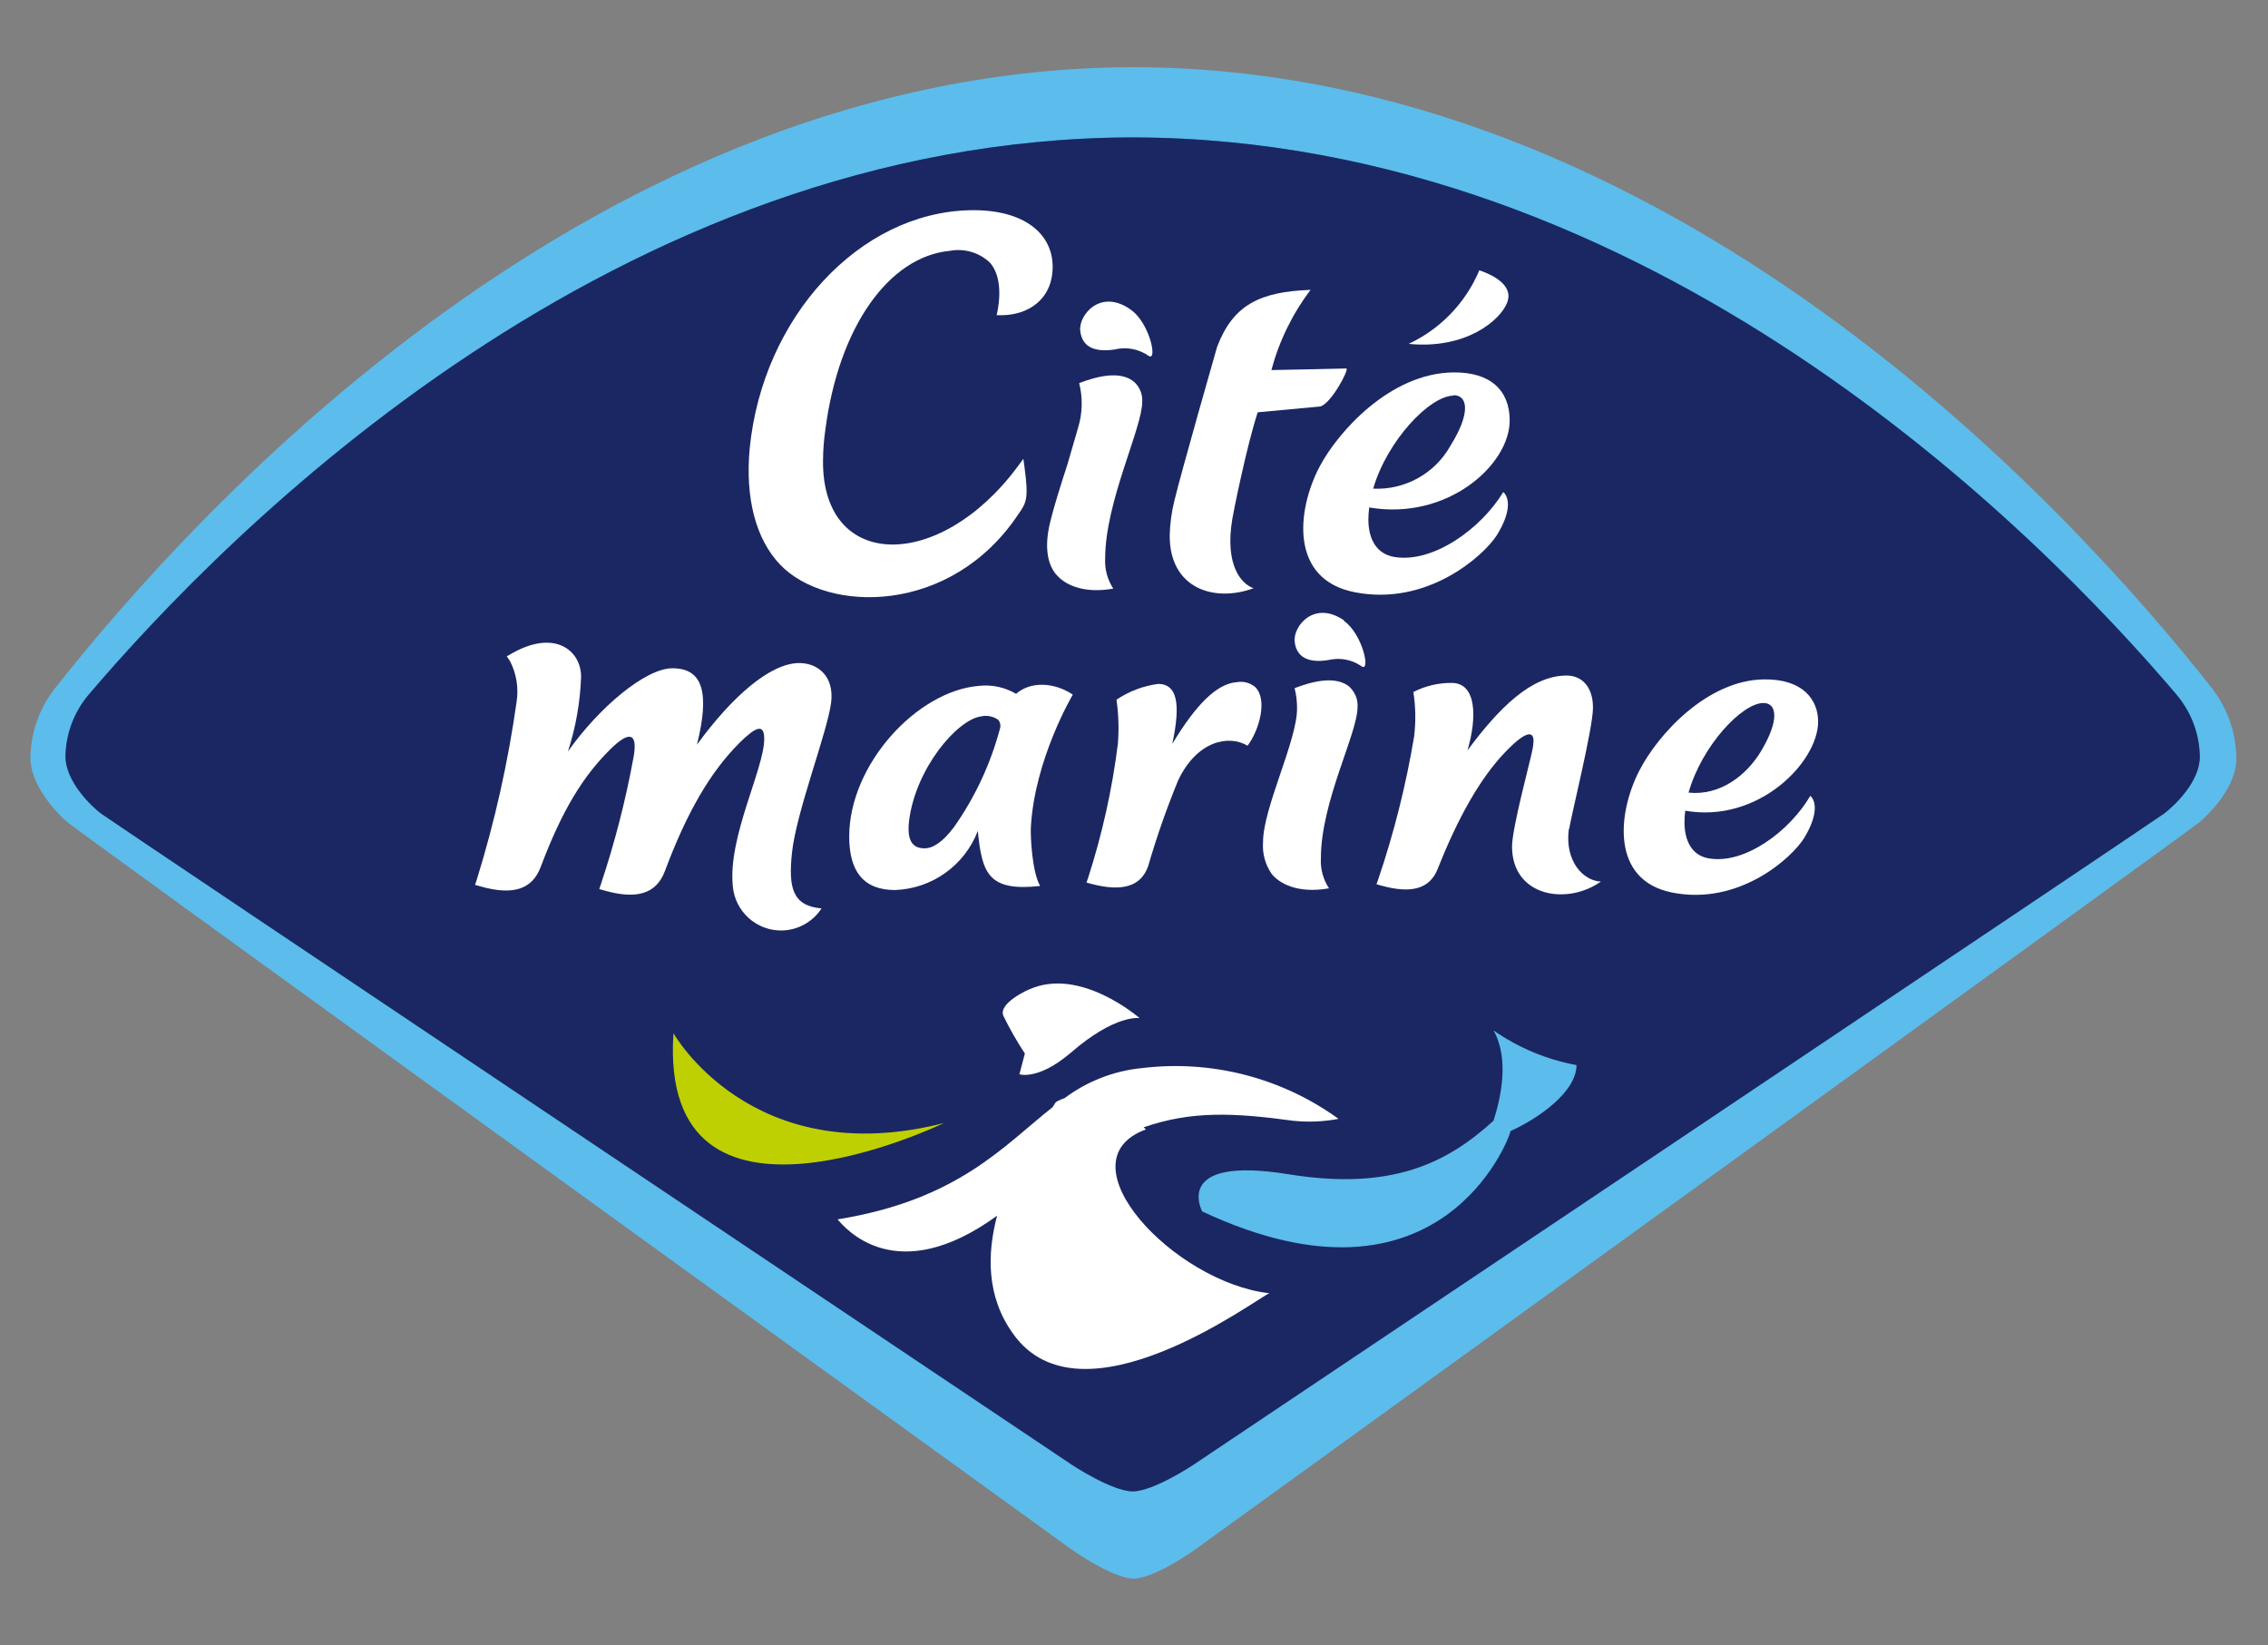 <?xml version="1.0" encoding="UTF-8" standalone="no"?>
<!DOCTYPE svg PUBLIC "-//W3C//DTD SVG 1.1//EN" "http://www.w3.org/Graphics/SVG/1.1/DTD/svg11.dtd">
<svg width="100%" height="100%" viewBox="0 0 262 190" version="1.1" xmlns="http://www.w3.org/2000/svg" xmlns:xlink="http://www.w3.org/1999/xlink" xml:space="preserve" xmlns:serif="http://www.serif.com/" style="fill-rule:evenodd;clip-rule:evenodd;stroke-linejoin:round;stroke-miterlimit:2;">
    <rect x="0" y="0" width="262" height="190" fill="#808080" stroke="none"/>
    <g transform="matrix(1.037,0,0,0.752,23.933,41.843)">
        <rect x="-23.083" y="-55.613" width="252.527" height="252.527" style="fill:none;"/>
    </g>
    <g id="Calque_2" transform="matrix(1.235,0,0,1.235,3.513,7.756)">
        <g id="Calque_1-2">
            <path d="M204.18,58.23C190.67,41.06 153.23,0.13 103.23,0L103.14,0C53.13,0.13 15.7,41.06 2.19,58.23C0.793,60.066 0.025,62.304 0,64.61C0,67.18 2.46,69.76 3.45,70.61C4.44,71.46 97.35,138.61 97.35,138.61C97.35,138.61 101.17,141.33 103.17,141.36C105.17,141.36 108.99,138.61 108.99,138.61C108.99,138.61 201.91,71.44 202.9,70.61C203.89,69.78 206.39,67.22 206.34,64.61C206.318,62.305 205.553,60.067 204.16,58.23" style="fill:#5cbceb;fill-rule:nonzero;"/>
            <path d="M200.81,58.76C187.74,43.37 151.53,6.69 103.15,6.57L103.06,6.57C54.68,6.69 18.47,43.37 5.39,58.76C4.059,60.364 3.314,62.376 3.28,64.46C3.28,66.78 5.65,69.09 6.61,69.81C7.57,70.53 97.46,130.74 97.46,130.74C97.46,130.74 101.15,133.18 103.1,133.2C105.04,133.2 108.74,130.74 108.74,130.74C108.74,130.74 198.63,70.53 199.58,69.81C200.53,69.09 202.96,66.81 202.92,64.46C202.887,62.374 202.138,60.361 200.8,58.76" style="fill:#209bd8;fill-rule:nonzero;"/>
            <path d="M200.81,58.76C187.74,43.37 151.53,6.69 103.15,6.57L103.06,6.57C54.68,6.69 18.47,43.37 5.39,58.76C4.059,60.364 3.314,62.376 3.28,64.46C3.28,66.78 5.65,69.09 6.61,69.81C7.57,70.53 97.46,130.74 97.46,130.74C97.46,130.74 101.15,133.18 103.1,133.2C105.04,133.2 108.74,130.74 108.74,130.74C108.74,130.74 198.63,70.53 199.58,69.81C200.53,69.09 202.96,66.81 202.92,64.46C202.887,62.374 202.138,60.361 200.8,58.76" style="fill:#1b2762;fill-rule:nonzero;"/>
            <path d="M90.68,61.9C89.804,65.181 88.355,68.283 86.4,71.06C85.33,72.5 84.4,73.06 83.64,73.06C82.55,73.06 81.96,72.4 82.19,70.47C82.81,65.58 86.68,61.03 88.92,60.72C89.482,60.591 90.073,60.712 90.54,61.05C90.728,61.291 90.781,61.612 90.68,61.9M97.49,58.67C95.66,57.47 93.49,57.47 92.2,58.61C91.139,57.985 89.902,57.725 88.68,57.87C82.93,58.36 76.59,65.21 76.59,71.96C76.59,75.26 77.96,76.96 80.88,76.96C84.33,76.839 87.387,74.654 88.62,71.43C89.01,75.43 89.62,77.11 94.45,76.58C93.68,75.26 93.54,71.89 93.58,71.11C93.92,64.74 97.49,58.71 97.49,58.71" style="fill:#fff;fill-rule:nonzero;"/>
            <path d="M112.74,57.53C110.95,57.72 109.04,59.59 106.81,63.29C107.65,59.39 107.2,57.71 105.51,57.68C104.106,57.862 102.764,58.369 101.59,59.16C101.786,60.528 101.83,61.913 101.72,63.29C101.185,67.551 100.251,71.753 98.93,75.84L98.78,76.26L99.22,76.38C102.16,77.16 103.91,76.61 104.56,74.7C105.35,71.985 106.284,69.315 107.36,66.7C109.12,63 112.08,62.41 113.85,63.46C114.9,62.09 115.79,59.15 114.55,57.96C114.044,57.548 113.375,57.393 112.74,57.54" style="fill:#fff;fill-rule:nonzero;"/>
            <path d="M143.94,71.22C144.12,70.02 146.14,61.9 146.16,59.95C146.18,58 145.16,56.9 143.69,56.9C140.41,56.9 137.39,59.9 134.42,63.9C135.33,60.83 135.28,57.59 132.95,57.59C131.702,57.578 130.47,57.87 129.36,58.44C129.576,59.817 129.6,61.217 129.43,62.6C128.672,67.151 127.544,71.632 126.06,76L125.91,76.42L126.34,76.54C129.22,77.34 130.91,76.84 131.65,74.95C133.48,70.33 135.56,66.53 138,64.01C140.15,61.78 140.71,62.2 140.58,63.25C140.58,63.51 140.5,63.79 140.44,64.1C140.26,65.01 138.59,71.2 138.59,72.88C138.59,77.58 143.72,78.42 146.9,76.17C145.25,76.1 143.51,74.27 143.9,71.27" style="fill:#fff;fill-rule:nonzero;"/>
            <path d="M71.93,55.73C69.2,55.73 65.64,58.86 62.35,63.36C63.54,58.55 62.94,56.22 60.05,56.22C57.51,56.22 53.13,59.95 50.28,64C51.016,61.736 51.43,59.379 51.51,57C51.51,54.6 49.09,52.51 45,54.85L44.56,55.1L44.85,55.53C45.459,56.701 45.68,58.036 45.48,59.34C44.686,64.984 43.438,70.556 41.75,76L41.59,76.48L42.06,76.61C45.14,77.49 46.95,76.91 47.74,74.78C49.74,69.48 51.69,66.32 54.26,63.78C56.05,62.02 56.82,62.27 56.42,64.52C55.685,68.544 54.666,72.51 53.37,76.39L53.21,76.87L53.67,77C56.75,77.88 58.57,77.3 59.36,75.16C61.42,69.65 63.62,65.89 66.36,63.16C67.75,61.8 68.64,61.28 68.64,62.81C68.64,65.65 65.24,71.95 65.7,76.58C65.885,78.918 67.861,80.743 70.206,80.743C71.737,80.743 73.168,79.965 74,78.68C71.24,78.44 70.91,76.68 71.23,73.53C71.62,69.67 74.55,62.21 74.9,59.41C75.19,57.02 73.72,55.73 71.9,55.73" style="fill:#fff;fill-rule:nonzero;"/>
            <path d="M122.87,51.74C120.11,49.83 118.09,52.26 118.26,53.74C118.44,55.38 119.83,55.74 121.51,55.43C122.549,55.205 123.637,55.422 124.51,56.03C125.383,56.638 124.63,53.03 122.86,51.78" style="fill:#fff;fill-rule:nonzero;"/>
            <path d="M138.14,22C138.79,20.29 136.53,19.34 135.53,19C134.257,22.033 131.9,24.487 128.92,25.88C134.27,26.41 137.49,23.69 138.14,22.01" style="fill:#fff;fill-rule:nonzero;"/>
            <path d="M133.12,30.68C134.45,30.68 134.75,32.34 132.82,35.42C131.369,38.011 128.566,39.564 125.6,39.42C126.92,34.9 130.91,30.73 133.12,30.72M123.89,49.11C130.62,50.43 135.89,45.75 137.15,43.8C138.59,41.5 138.3,40.2 137.77,39.74C135.68,43.18 131.2,46.41 127.59,45.81C125.93,45.54 125.16,44.17 125.15,42.32C125.152,41.939 125.179,41.558 125.23,41.18C132.56,42.43 138.37,37.18 138.37,33.05C138.37,30.19 136.53,28.51 133.1,28.55C127.2,28.61 122.3,34.11 120.59,37.36C118.43,41.47 117.79,47.93 123.89,49.11" style="fill:#fff;fill-rule:nonzero;"/>
            <path d="M162.12,59.47C163.36,59.47 163.64,61.07 161.84,64.04C160.52,66.21 158.07,68.16 155.1,67.85C156.33,63.49 160.1,59.47 162.1,59.47M157,74C155.45,73.74 154.73,72.42 154.72,70.64C154.719,70.272 154.742,69.905 154.79,69.54C161.64,70.74 167.22,64.99 167.22,61.21C167.22,59.15 165.78,57.21 162.16,57.26C156.9,57.32 152.26,62.33 150.46,65.86C148.46,69.81 147.84,76.04 153.54,77.19C159.82,78.46 164.79,73.94 165.93,72.07C167.27,69.84 167,68.6 166.49,68.15C164.55,71.46 160.36,74.58 157,74" style="fill:#fff;fill-rule:nonzero;"/>
            <path d="M92.47,41.73C93.15,40.73 93.38,40.36 93,37.52L92.88,36.63L92.35,37.35C85.02,47.24 74.06,47.09 74.14,36.82C74.146,35.816 74.223,34.813 74.37,33.82C75.63,24.3 80.29,17.72 86,17.18C87.348,16.926 88.74,17.331 89.74,18.27C90.58,19.21 90.83,20.81 90.47,22.77L90.38,23.2L90.81,23.2C93.3,23.2 95.59,21.75 95.62,18.72C95.65,15.69 93.09,13.28 87.89,13.38C77.54,13.6 68.49,23.38 67.28,35.67C66.85,40.3 67.85,44.15 70.13,46.53C74.5,51.1 86.18,51.29 92.47,41.72" style="fill:#fff;fill-rule:nonzero;"/>
            <path d="M114.42,48.74C113.25,48.33 111.71,46.58 112.42,42.28C112.51,41.7 113.76,35.45 114.8,32.28L120.6,31.74C121.6,31.61 123.43,28.18 123.08,28.18C123.08,28.18 117.42,28.32 116.08,28.33C116.805,25.617 118.048,23.071 119.74,20.83C115,21 112.5,22.23 111,26.16C111,26.16 107.63,37.93 107,40.57C106.745,41.602 106.601,42.658 106.57,43.72C106.5,48.72 110.68,50.12 114.45,48.72" style="fill:#fff;fill-rule:nonzero;"/>
            <path d="M95.93,47.42C96.61,48.27 98.3,49.3 101.29,48.77C100.746,47.937 100.48,46.953 100.53,45.96C100.53,40.64 104,33.78 104,31.28C104.035,30.606 103.776,29.948 103.29,29.48C101.97,28.29 99.61,28.97 98.1,29.55C98.448,30.923 98.413,32.365 98,33.72L97,37.16C96.43,38.92 95.78,40.93 95.38,42.59C94.87,44.68 95.06,46.36 95.92,47.42" style="fill:#fff;fill-rule:nonzero;"/>
            <path d="M123.44,58C122.11,56.82 119.75,57.5 118.25,58.08C118.41,58.707 118.487,59.353 118.48,60C118.48,63 115.3,69.29 115.3,72.46C115.216,73.523 115.502,74.584 116.11,75.46C116.79,76.3 118.48,77.33 121.47,76.8C120.921,75.97 120.655,74.984 120.71,73.99C120.71,68.67 124.14,62.33 124.14,59.84C124.181,59.161 123.926,58.496 123.44,58.02" style="fill:#fff;fill-rule:nonzero;"/>
            <path d="M101.52,26.38C102.58,26.152 103.688,26.373 104.58,26.99C105.472,27.607 104.71,23.91 102.91,22.67C100.09,20.67 98.03,23.19 98.2,24.67C98.39,26.34 99.8,26.67 101.52,26.39" style="fill:#fff;fill-rule:nonzero;"/>
            <path d="M93.46,86.23C93.46,86.23 90.46,87.53 91.02,88.75C91.612,89.958 92.28,91.127 93.02,92.25L92.51,94.19C92.51,94.19 94.25,94.79 97.3,92.19C101.5,88.54 103.75,88.94 103.75,88.94C103.75,88.94 98.22,84.09 93.42,86.26" style="fill:#fff;fill-rule:nonzero;"/>
            <path d="M104,93.61C101.368,93.861 98.855,94.834 96.74,96.42C96.498,96.499 96.264,96.599 96.04,96.72C95.816,96.841 95.87,96.91 95.6,97.28C91.06,100.85 86.8,105.94 75.5,107.76C76.17,108.53 80.92,114.32 90.42,107.42C89.48,111.01 89.42,114.97 91.89,118.42C98.28,127.53 114.75,115.12 115.89,114.67C106.96,113.67 96.3,102.3 104.34,99.35L104.13,99.15C108.63,97.59 112.59,97.79 118.13,98.54C119.541,98.687 120.966,98.626 122.36,98.36C117.058,94.523 110.498,92.826 104,93.61" style="fill:#fff;fill-rule:nonzero;"/>
            <path d="M60.15,90.35C60.15,90.35 67.45,103.35 85.46,98.75C85.46,98.75 58.73,111.67 60.15,90.35" style="fill:#bed001;fill-rule:nonzero;"/>
            <path d="M144.61,93.33C141.825,92.816 139.182,91.711 136.86,90.09C138.37,92.79 137.52,96.46 136.86,98.53C132.41,102.6 127.17,105.09 117.61,103.53C106.76,101.79 109.61,107.02 109.61,107.02C132.08,117.56 138.33,99.89 138.33,99.89L138.45,99.5C140.97,98.37 144.65,95.85 144.62,93.3" style="fill:#5cbceb;fill-rule:nonzero;"/>
        </g>
    </g>
</svg>
